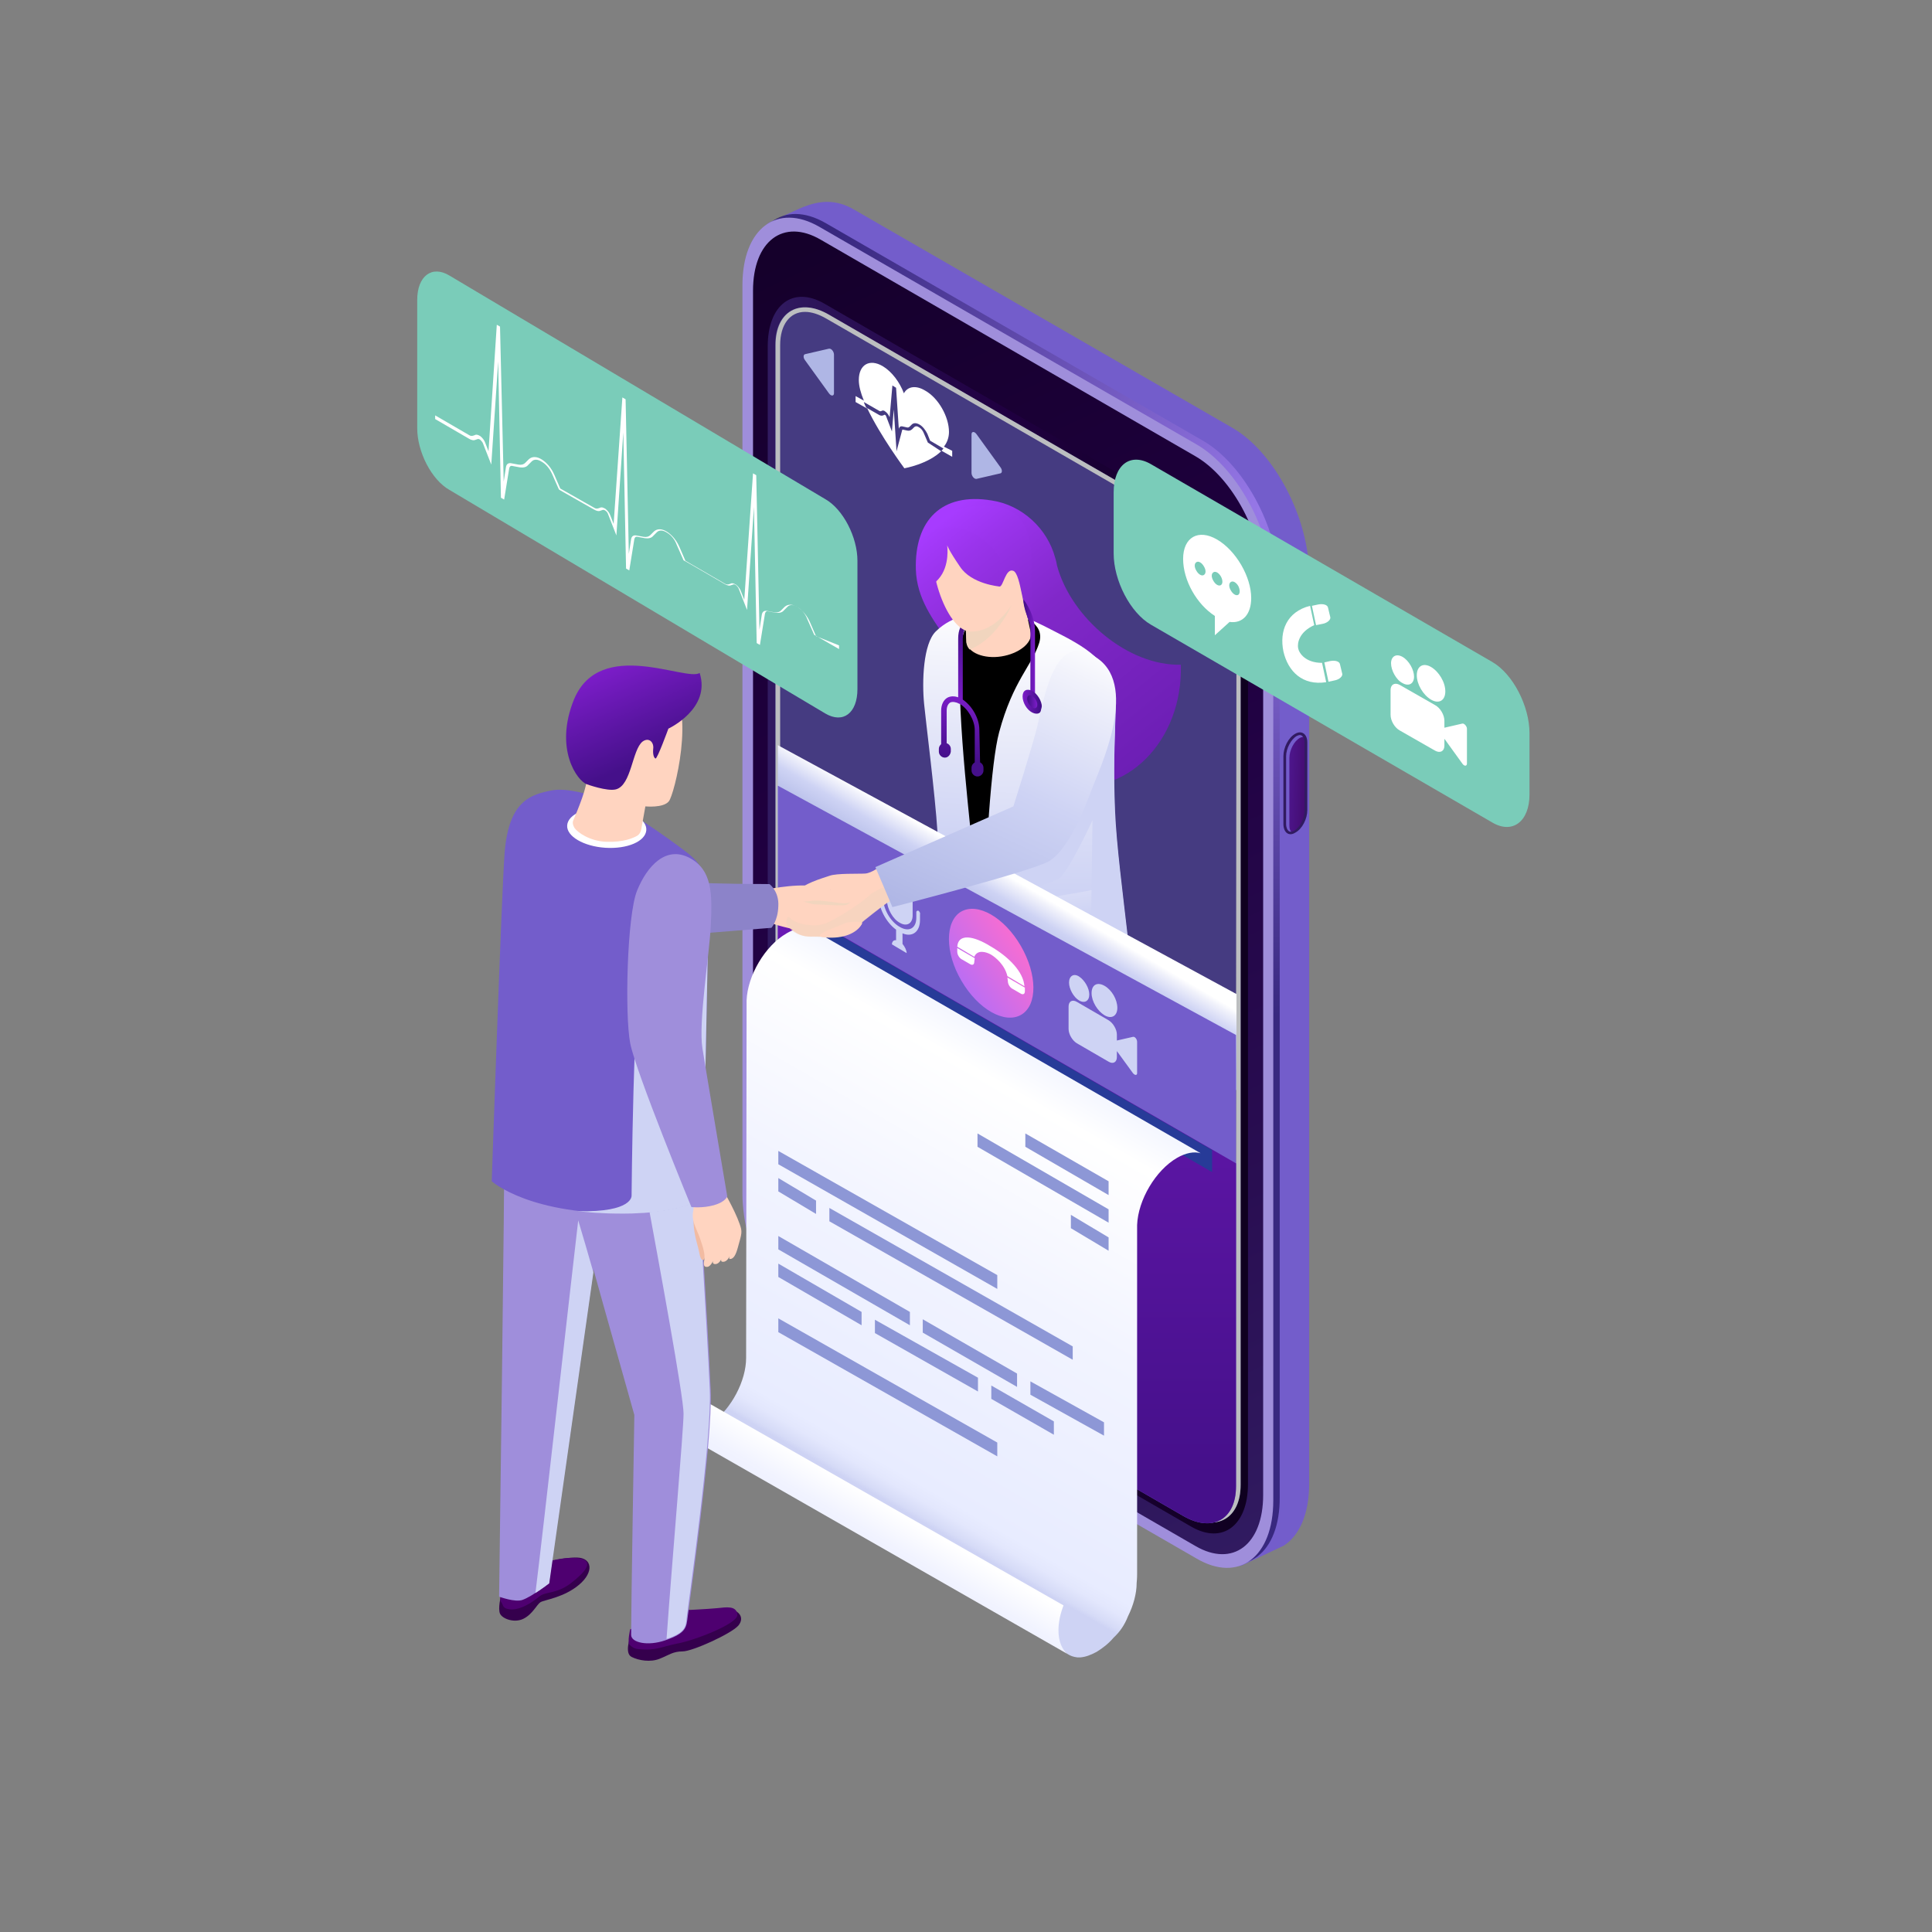 <?xml version="1.0" encoding="utf-8"?>
<!-- Generator: Adobe Illustrator 26.2.1, SVG Export Plug-In . SVG Version: 6.00 Build 0)  -->
<svg version="1.1" id="Layer_1" xmlns="http://www.w3.org/2000/svg" xmlns:xlink="http://www.w3.org/1999/xlink" x="0px" y="0px"
	 viewBox="0 0 420 420" style="enable-background:new 0 0 420 420;" xml:space="preserve">
<rect x="0" y="0" width="420" height="420" fill="#808080" stroke="none"/>
<style type="text/css">
	.st0{fill:#735DCB;}
	.st1{opacity:0.6;fill:url(#SVGID_1_);enable-background:new    ;}
	.st2{fill:#9F8EDB;}
	.st3{fill:url(#SVGID_00000009588557115477580760000005693346778896824206_);}
	.st4{fill:url(#SVGID_00000056418960191532344720000004013871555164747174_);}
	.st5{fill:#453B81;}
	.st6{fill:url(#SVGID_00000039849140260011293670000010562047898163309462_);}
	.st7{fill:url(#SVGID_00000107552295020109139010000010010564454448702625_);}
	.st8{fill:#BCBEC0;}
	.st9{fill:#2B003D;}
	.st10{fill:#4E0070;}
	.st11{fill:url(#SVGID_00000023267774891485117530000009274755719837984697_);}
	.st12{opacity:0.2;}
	.st13{fill:#AFB6E5;fill-opacity:0;}
	.st14{opacity:5.000000e-02;fill:#ABB2E2;enable-background:new    ;}
	.st15{opacity:0.1;fill:#A7ADDF;enable-background:new    ;}
	.st16{opacity:0.14;fill:#A3A9DC;enable-background:new    ;}
	.st17{opacity:0.19;fill:#9FA4D8;enable-background:new    ;}
	.st18{opacity:0.24;fill:#9BA0D5;enable-background:new    ;}
	.st19{opacity:0.29;fill:#979BD2;enable-background:new    ;}
	.st20{opacity:0.33;fill:#9397CF;enable-background:new    ;}
	.st21{opacity:0.38;fill:#8F92CC;enable-background:new    ;}
	.st22{opacity:0.43;fill:#8B8EC9;enable-background:new    ;}
	.st23{opacity:0.48;fill:#8789C6;enable-background:new    ;}
	.st24{opacity:0.52;fill:#8385C2;enable-background:new    ;}
	.st25{opacity:0.57;fill:#7F80BF;enable-background:new    ;}
	.st26{opacity:0.62;fill:#7B7CBC;enable-background:new    ;}
	.st27{opacity:0.67;fill:#7777B9;enable-background:new    ;}
	.st28{opacity:0.71;fill:#7373B6;enable-background:new    ;}
	.st29{opacity:0.76;fill:#6F6EB3;enable-background:new    ;}
	.st30{opacity:0.81;fill:#6B6AB0;enable-background:new    ;}
	.st31{opacity:0.86;fill:#6765AC;enable-background:new    ;}
	.st32{opacity:0.9;fill:#6361A9;enable-background:new    ;}
	.st33{opacity:0.95;fill:#5F5CA6;enable-background:new    ;}
	.st34{fill:#5B58A3;}
	.st35{fill:#FFD4C0;}
	.st36{fill:url(#SVGID_00000180352177877379142830000012148270136583460484_);}
	.st37{fill:#CED3F4;}
	.st38{fill:url(#SVGID_00000152252467054496657000000017237803194059307158_);}
	.st39{fill:url(#SVGID_00000004531936541852529840000005116328880229563318_);}
	.st40{fill:url(#SVGID_00000148639621509858050570000003554048564570083252_);}
	.st41{fill:url(#SVGID_00000170273941769726822850000008114489957727999894_);}
	.st42{fill:url(#SVGID_00000021801733854951907090000014965206277590057907_);}
	.st43{fill:#F1D5BE;}
	.st44{fill:url(#SVGID_00000083809446055368323450000001000340315850921609_);}
	.st45{fill:url(#SVGID_00000054986871136375282870000011983881430775992735_);}
	.st46{fill:url(#SVGID_00000067945084408298013970000003347022619343750295_);}
	.st47{fill:url(#SVGID_00000020370704378226652160000013369992997921042842_);}
	.st48{fill:url(#SVGID_00000057116782909430238470000004423779284274678920_);}
	.st49{fill:url(#SVGID_00000117640576634563720030000003651651727730212737_);}
	.st50{fill:url(#SVGID_00000070092678122015377330000009647096039553183365_);}
	.st51{fill:url(#SVGID_00000064312130616753055460000017232791657043651470_);}
	.st52{fill:url(#SVGID_00000054980786967384680950000011572046070996684733_);}
	.st53{fill:url(#SVGID_00000067958771538541296990000008402569877767053238_);}
	.st54{fill:#FFFFFF;}
	.st55{fill:url(#SVGID_00000056402725906988814320000000999075347858533511_);}
	.st56{fill:#273B98;}
	.st57{fill:url(#SVGID_00000157987032574928034950000008466027413574372798_);}
	.st58{fill:url(#SVGID_00000039098405041750146810000001925316076951253434_);}
	.st59{opacity:0.5;fill:#F1D5BE;enable-background:new    ;}
	.st60{fill:#8C83C9;}
	.st61{fill:#35004D;}
	.st62{fill:url(#SVGID_00000165223744499915299010000009056853580914493360_);}
	.st63{fill:#F2BBA2;}
	.st64{fill:#8D97D6;}
	.st65{fill:url(#SVGID_00000031193580706014230990000004550921705548155535_);}
	.st66{fill:#7ACCB9;}
	.st67{fill:#AFB6E5;}
</style>
<g>
	<g id="a">
		<g>
			<g>
				<g>
					<path class="st0" d="M267.9,335.1l-82-47.3c-9.2-5.3-16.7-19.7-16.7-32V58.3c0-6.3-5.1-7.7-2-9.9c0.1-0.1,7.3-3.4,7.4-3.4
						c3.4-1.3,7-1.9,11.3,0.7l82,47.3c9.2,5.3,16.7,19.7,16.7,32v197.6c0,6.5-2.1,11.2-5.5,13.4c-0.2,0.1-8.9,4.2-9.1,4.3
						C267.1,341.2,271.9,337.5,267.9,335.1L267.9,335.1z"/>
					
						<radialGradient id="SVGID_1_" cx="274.91" cy="311.64" r="110.57" gradientTransform="matrix(1 0 0 -1 0 422)" gradientUnits="userSpaceOnUse">
						<stop  offset="0" style="stop-color:#AF8AFC"/>
						<stop  offset="1" style="stop-color:#10054D"/>
					</radialGradient>
					<path class="st1" d="M261.5,338.1l-82-47.3c-9.2-5.3-16.7-19.7-16.7-32V61.2c0-12.3,7.5-18,16.7-12.7l82,47.3
						c9.2,5.3,16.7,19.7,16.7,32v197.6C278.3,337.7,270.8,343.4,261.5,338.1z"/>
					<path class="st2" d="M260.1,338.8l-82-47.3c-9.2-5.3-16.7-19.7-16.7-32V62c0-12.3,7.5-18,16.7-12.7l82,47.3
						c9.2,5.3,16.7,19.7,16.7,32v197.6C276.8,338.5,269.3,344.2,260.1,338.8L260.1,338.8z"/>
					
						<linearGradient id="SVGID_00000128477318665574997320000001484727817071871163_" gradientUnits="userSpaceOnUse" x1="284.659" y1="89.434" x2="128.199" y2="420.014" gradientTransform="matrix(1 0 0 -1 0 422)">
						<stop  offset="0" style="stop-color:#311B61"/>
						<stop  offset="0.2" style="stop-color:#290E52"/>
						<stop  offset="0.49" style="stop-color:#200041"/>
						<stop  offset="1" style="stop-color:#0F001F"/>
					</linearGradient>
					<path style="fill:url(#SVGID_00000128477318665574997320000001484727817071871163_);" d="M163.7,261V63.2
						c0-10.8,6.6-15.8,14.7-11.1l81.5,47.1c8.1,4.7,14.7,17.2,14.7,28V325c0,10.8-6.6,15.8-14.7,11.1L178.3,289
						C170.2,284.3,163.7,271.8,163.7,261L163.7,261z"/>
					
						<linearGradient id="SVGID_00000115505528319761898780000013591227942223329920_" gradientUnits="userSpaceOnUse" x1="166.92" y1="223.06" x2="271.28" y2="223.06" gradientTransform="matrix(1 0 0 -1 0 422)">
						<stop  offset="0" style="stop-color:#311B61"/>
						<stop  offset="0.2" style="stop-color:#290E52"/>
						<stop  offset="0.49" style="stop-color:#200041"/>
						<stop  offset="1" style="stop-color:#0F001F"/>
					</linearGradient>
					<path style="fill:url(#SVGID_00000115505528319761898780000013591227942223329920_);" d="M166.9,262.3v-187
						c0-9.1,5.5-13.2,12.3-9.3l79.8,46.1c6.8,3.9,12.3,14.4,12.3,23.5v187c0,9-5.5,13.2-12.3,9.3l-79.8-46.1
						C172.4,281.9,166.9,271.4,166.9,262.3z"/>
					<path class="st5" d="M180.1,68.4c-6.4-3.7-11.6-0.7-11.6,6.6v189.4c0,7.3,5.2,16.3,11.6,20l78,45c6.4,3.7,11.6,0.7,11.6-6.6
						V133.4c0-7.3-5.2-16.3-11.6-20L180.1,68.4L180.1,68.4z"/>
					
						<linearGradient id="SVGID_00000097459888059976549330000011607900820633936265_" gradientUnits="userSpaceOnUse" x1="-1849.068" y1="-7452.436" x2="-1830.379" y2="-7452.436" gradientTransform="matrix(-0.501 1.446 0.862 -0.503 5767.215 -865.923)">
						<stop  offset="0" style="stop-color:#311B61"/>
						<stop  offset="0.2" style="stop-color:#290E52"/>
						<stop  offset="0.49" style="stop-color:#200041"/>
						<stop  offset="1" style="stop-color:#0F001F"/>
					</linearGradient>
					<path style="fill:url(#SVGID_00000097459888059976549330000011607900820633936265_);" d="M279,179.1v-14.7
						c0-1.9,1.1-4.1,2.6-4.9l0,0c1.4-0.8,2.6,0.1,2.6,1.9v14.7c0,1.9-1.1,4.1-2.6,4.9l0,0C280.2,181.9,279,181,279,179.1z"/>
					
						<linearGradient id="SVGID_00000101816304229063388900000017650296668349254287_" gradientUnits="userSpaceOnUse" x1="286.39" y1="251.496" x2="273.52" y2="252.056" gradientTransform="matrix(1 0 0 -1 0 422)">
						<stop  offset="0" style="stop-color:#3D065F"/>
						<stop  offset="1" style="stop-color:#5F27BD"/>
					</linearGradient>
					<path style="fill:url(#SVGID_00000101816304229063388900000017650296668349254287_);" d="M280.6,180.8c-0.7,0-1-0.9-1-1.7
						v-14.7c0-1.7,1-3.7,2.3-4.4c0.3-0.1,0.5-0.2,0.7-0.2c0.7,0,1,0.9,1,1.7v14.7c0,1.7-1,3.7-2.3,4.4
						C281,180.8,280.8,180.8,280.6,180.8z"/>
					<path class="st0" d="M280.3,179.5v-14.7c0-1.7,1-3.7,2.3-4.4c0.2-0.1,0.5-0.2,0.7-0.2c-0.2-0.2-0.4-0.4-0.7-0.4
						c-0.2,0-0.5,0.1-0.7,0.2c-1.2,0.7-2.3,2.7-2.3,4.4v14.7c0,0.8,0.3,1.7,1,1.7c0,0,0.1,0,0.1,0
						C280.4,180.5,280.3,180,280.3,179.5L280.3,179.5z"/>
					<path class="st8" d="M258.1,113.4l-77.9-45c-6.4-3.7-11.6-0.7-11.6,6.6v189.4c0,7.3,5.2,16.3,11.6,20l77.9,45
						c6.4,3.7,11.6,0.7,11.6-6.6V133.4C269.7,126.1,264.5,117.1,258.1,113.4z M268.6,322.8c0,2.3-0.5,4.1-1.5,5.4
						c-0.9,1.2-2.2,1.8-3.8,1.8l0,0c-1.4,0-3-0.5-4.7-1.5l-77.9-45c-6.1-3.5-11.1-12.1-11.1-19.1V75c0-4.4,2.1-7.2,5.4-7.2
						c1.4,0,3,0.5,4.7,1.5l78,45c6.1,3.5,11.1,12.1,11.1,19.1L268.6,322.8L268.6,322.8z"/>
				</g>
			</g>
			<g>
				<g>
					<path class="st9" d="M238.9,301.6l0.7,3.9c0,1.1-0.4,2.1-1.1,2.9l-1,1c0,0-2.2,3.3-6.4,6.1c-3.7,2.4-8.1,1.8-9.2,0.9
						c-1.1-0.9-1.1-1.7,1.6-5.3s6.6-8.9,6.6-8.9L238.9,301.6L238.9,301.6z"/>
					<path class="st10" d="M239.3,305.2c0,0-3.9,3.6-5.3,5.8c-2.1,3.2-7.5,5.7-11.1,4.5s1.2-4.9,2.2-6.6c1-1.6,2-2.8,4.4-5.9
						c2.4-3.1,9.3-0.1,9.3-0.1L239.3,305.2L239.3,305.2z"/>
					
						<linearGradient id="SVGID_00000181790301625289588510000014231648757854798725_" gradientUnits="userSpaceOnUse" x1="-4596.395" y1="251.564" x2="-4643.395" y2="309.304" gradientTransform="matrix(1 0 0 -1 4847.19 422)">
						<stop  offset="0" style="stop-color:#6A1DB2"/>
						<stop  offset="0.6" style="stop-color:#8128C9"/>
						<stop  offset="0.87" style="stop-color:#9A34EC"/>
						<stop  offset="0.99" style="stop-color:#A73BFF"/>
					</linearGradient>
					<path style="fill:url(#SVGID_00000181790301625289588510000014231648757854798725_);" d="M229.8,123c-0.1-0.5-0.2-1.1-0.4-1.7
						c-1.7-6.4-7.2-11.5-13.8-12.5c-10.9-1.8-16.8,4.3-16.5,15c0.2,6.3,3.7,11,7.4,16.1c5.2,7.1,7.6,12.1,9,18.1
						c1.7,7.4,7.4,10.9,14.8,12.5c14.6,3.3,26.9-9.6,26.4-26C245.3,144.8,232.9,134.4,229.8,123L229.8,123z"/>
					<g class="st12">
						<path class="st13" d="M234.8,321.3c3.3,0,6.3-0.7,8.7-2.1l3-2.8c3.2-1.8,5-4.7,5-8c0-3.5-2.2-6.8-6-9l-41-27.7
							c-3-1.7-6.8-2.7-10.6-2.7c-3.3,0-6.3,0.7-8.7,2.1l-12.3,5.5c-3.2,1.8-5,4.7-5,8c0,3.5,2.2,6.8,6,9l50.2,25.1
							C227.2,320.3,231,321.3,234.8,321.3z"/>
						<path class="st14" d="M174.5,277.5c-3.1,1.8-4.8,4.6-4.8,7.7c0,3.4,2.1,6.6,5.8,8.7l45,22.5c0,0,3.7,1.9,3.8,1.9
							c2.9,1.7,6.6,2.6,10.3,2.6c1.5,0,2.9-0.2,4.2-0.5c1.5-0.3,3-0.9,4.2-1.6l3-2.7c3.1-1.8,4.8-4.6,4.8-7.7c0-3.4-2.1-6.6-5.8-8.7
							l-39.9-26.8c-2.9-1.7-6.6-2.6-10.2-2.6c-3.2,0-6.1,0.7-8.4,2c0,0-2.7,1.2-2.7,1.2L174.5,277.5L174.5,277.5z"/>
						<path class="st15" d="M176.1,278.4c-3,1.7-4.6,4.4-4.6,7.4c0,3.3,2.1,6.3,5.6,8.4l43.6,21.8c0,0,3.6,1.8,3.6,1.8
							c2.8,1.6,6.4,2.5,10,2.5c1.4,0,2.8-0.2,4.1-0.5c1.5-0.3,2.9-0.9,4.1-1.6l2.9-2.6c3-1.7,4.6-4.4,4.6-7.4c0-3.3-2.1-6.3-5.6-8.4
							l-38.7-25.9c-2.8-1.6-6.3-2.5-9.9-2.5c-3.1,0-5.9,0.7-8.1,1.9c0,0-2.6,1.1-2.6,1.2L176.1,278.4L176.1,278.4z"/>
						<path class="st16" d="M177.6,279.4c-2.9,1.6-4.5,4.2-4.5,7.1c0,3.1,2,6.1,5.4,8l42.1,21.1c0.1,0,3.4,1.7,3.5,1.7
							c2.8,1.5,6.2,2.4,9.6,2.3c1.4,0,2.7-0.2,3.9-0.5c1.4-0.3,2.9-0.9,4-1.5l2.8-2.5c2.9-1.6,4.5-4.2,4.5-7.1c0-3.1-2-6.1-5.4-8
							l-37.5-25c-2.7-1.6-6.1-2.4-9.5-2.4c-3,0-5.7,0.6-7.9,1.8c0,0-2.5,1.1-2.5,1.1L177.6,279.4L177.6,279.4z"/>
						<path class="st17" d="M179.2,280.4c-2.7,1.6-4.3,4.1-4.3,6.8c0,3,1.9,5.8,5.2,7.7l40.7,20.4c0.1,0,3.3,1.6,3.4,1.7
							c2.7,1.5,6,2.3,9.3,2.2c1.3,0,2.6-0.2,3.8-0.5c1.3-0.3,2.8-0.9,3.8-1.5l2.7-2.4c2.7-1.6,4.3-4.1,4.3-6.8c0-3-1.9-5.8-5.2-7.7
							l-36.4-24.1c-2.6-1.5-5.9-2.3-9.2-2.4c-2.9,0-5.5,0.6-7.6,1.8c-0.1,0-2.4,1.1-2.4,1.1L179.2,280.4L179.2,280.4z"/>
						<path class="st18" d="M180.7,281.3c-2.6,1.5-4.1,3.9-4.1,6.5c0,2.9,1.8,5.6,5,7.4l39.3,19.7c0.1,0.1,3.2,1.6,3.3,1.6
							c2.6,1.4,5.8,2.2,9,2.1c1.3,0,2.5-0.2,3.6-0.5c1.2-0.3,2.7-0.9,3.7-1.5l2.6-2.3c2.6-1.5,4.1-3.9,4.1-6.5c0-2.9-1.8-5.6-5-7.4
							l-35.2-23.2c-2.5-1.5-5.6-2.3-8.8-2.3c-2.8,0-5.3,0.6-7.3,1.7c-0.1,0-2.3,1-2.3,1L180.7,281.3L180.7,281.3z"/>
						<path class="st19" d="M182.3,282.3c-2.5,1.5-3.9,3.7-3.9,6.2c0,2.7,1.8,5.3,4.8,7.1l37.9,19c0.1,0.1,3,1.5,3.2,1.5
							c2.5,1.4,5.6,2,8.7,2c1.2,0,2.4-0.2,3.5-0.5s2.6-0.9,3.6-1.4l2.5-2.2c2.5-1.5,3.9-3.7,3.9-6.2c0-2.7-1.8-5.3-4.8-7.1l-34-22.2
							c-2.4-1.4-5.4-2.2-8.5-2.2c-2.6,0-5.1,0.5-7,1.6c-0.1,0-2.2,1-2.2,1L182.3,282.3L182.3,282.3z"/>
						<path class="st20" d="M183.8,283.2c-2.4,1.4-3.8,3.5-3.7,5.9c0,2.6,1.7,5,4.6,6.7l36.4,18.3c0.1,0.1,2.9,1.4,3.1,1.5
							c2.4,1.3,5.4,2,8.4,1.9c1.2,0,2.3-0.2,3.4-0.5s2.6-0.9,3.4-1.4l2.4-2.1c2.4-1.4,3.8-3.5,3.7-5.9c0-2.6-1.7-5-4.6-6.7
							l-32.9-21.3c-2.3-1.3-5.2-2.1-8.1-2.1c-2.5,0-4.9,0.5-6.7,1.5c-0.1,0-2.1,0.9-2.2,1L183.8,283.2L183.8,283.2z"/>
						<path class="st21" d="M185.4,284.2c-2.3,1.3-3.6,3.4-3.6,5.6c0,2.5,1.6,4.8,4.4,6.4l35,17.6c0.2,0.1,2.8,1.4,2.9,1.4
							c2.4,1.2,5.2,1.8,8.1,1.7c1.1,0,2.2-0.2,3.2-0.5s2.5-0.9,3.3-1.3l2.4-2c2.3-1.3,3.6-3.4,3.6-5.6c0-2.5-1.6-4.8-4.4-6.4
							l-31.7-20.4c-2.2-1.3-5-2-7.8-2c-2.4,0-4.7,0.5-6.4,1.4c-0.1,0-2,0.9-2.1,0.9L185.4,284.2L185.4,284.2z"/>
						<path class="st22" d="M186.9,285.2c-2.2,1.3-3.4,3.2-3.4,5.4c0,2.3,1.5,4.5,4.2,6.1l33.6,16.9c0.2,0.1,2.6,1.3,2.8,1.4
							c2.3,1.2,5,1.7,7.7,1.6c1.1,0,2.1-0.2,3.1-0.5c0.9-0.2,2.4-0.9,3.2-1.3l2.3-1.9c2.2-1.3,3.4-3.2,3.4-5.4
							c0-2.3-1.5-4.5-4.2-6.1l-30.5-19.5c-2.1-1.2-4.8-1.9-7.4-1.9c-2.3,0-4.4,0.4-6.2,1.3c-0.1,0-1.9,0.8-2,0.9L186.9,285.2
							L186.9,285.2z"/>
						<path class="st23" d="M188.5,286.1c-2.1,1.2-3.2,3-3.2,5.1c0,2.2,1.4,4.3,3.9,5.7l32.2,16.2c0.2,0.1,2.5,1.2,2.7,1.3
							c2.2,1.1,4.8,1.6,7.4,1.5c1.1,0,2-0.2,3-0.5c0.8-0.2,2.4-0.9,3-1.3l2.2-1.8c2.1-1.2,3.2-3,3.2-5.1c0-2.2-1.4-4.3-3.9-5.7
							L209.6,283c-2-1.2-4.5-1.8-7.1-1.9c-2.2,0-4.2,0.4-5.9,1.2c-0.1,0-1.8,0.8-1.9,0.8L188.5,286.1L188.5,286.1z"/>
						<path class="st24" d="M190,287.1c-2,1.1-3,2.9-3,4.8c0,2.1,1.4,4,3.7,5.4l30.8,15.5c0.2,0.1,2.3,1.2,2.6,1.2
							c2.1,1,4.6,1.5,7.1,1.4c1-0.1,1.9-0.3,2.8-0.5c0.8-0.2,2.3-0.9,2.9-1.2l2.1-1.7c2-1.1,3-2.9,3-4.8c0-2.1-1.4-4-3.7-5.4
							l-28.2-17.7c-1.9-1.1-4.3-1.7-6.7-1.8c-2.1,0-4,0.4-5.6,1.1c-0.2,0-1.6,0.7-1.8,0.8L190,287.1L190,287.1z"/>
						<path class="st25" d="M191.6,288.1c-1.9,1.1-2.9,2.7-2.8,4.5c0,1.9,1.3,3.8,3.5,5.1l29.4,14.8c0.2,0.1,2.2,1.1,2.5,1.2
							c2,1,4.4,1.4,6.8,1.3c1-0.1,1.9-0.3,2.7-0.5c0.7-0.2,2.2-0.9,2.8-1.2l2-1.6c1.9-1.1,2.9-2.7,2.8-4.5c0-1.9-1.3-3.8-3.5-5.1
							l-27.1-16.8c-1.8-1-4.1-1.6-6.4-1.7c-2,0-3.8,0.3-5.3,1.1c-0.2,0.1-1.6,0.7-1.7,0.8L191.6,288.1z"/>
						<path class="st26" d="M193.1,289c-1.7,1-2.7,2.5-2.6,4.2c0,1.8,1.2,3.5,3.3,4.7l27.9,14.1c0.3,0.2,2.1,1,2.4,1.1
							c1.9,0.9,4.3,1.3,6.5,1.1c0.9-0.1,1.8-0.3,2.6-0.5c0.6-0.2,2.1-0.9,2.6-1.1l1.9-1.5c1.7-1,2.7-2.5,2.6-4.2
							c0-1.8-1.2-3.5-3.3-4.7l-25.9-15.9c-1.7-1-3.9-1.6-6-1.6c-1.9,0-3.6,0.3-5,1c-0.2,0.1-1.4,0.6-1.6,0.7L193.1,289z"/>
						<path class="st27" d="M194.7,290c-1.6,0.9-2.5,2.4-2.4,3.9c0.1,1.7,1.2,3.3,3.1,4.4l26.5,13.4c0.3,0.2,1.9,1,2.3,1
							c1.9,0.8,4.1,1.2,6.2,1c0.9-0.1,1.7-0.3,2.4-0.5c0.5-0.1,2.1-0.9,2.5-1.1l1.9-1.4c1.6-0.9,2.5-2.4,2.4-3.9
							c-0.1-1.7-1.2-3.3-3.1-4.4l-24.7-14.9c-1.6-0.9-3.6-1.5-5.7-1.5c-1.8,0-3.4,0.2-4.8,0.9c-0.2,0.1-1.3,0.6-1.5,0.7L194.7,290
							L194.7,290z"/>
						<path class="st28" d="M196.3,291c-1.5,0.9-2.3,2.2-2.3,3.6c0.1,1.5,1.1,3,2.9,4.1l25.1,12.7c0.3,0.2,1.8,0.9,2.1,1
							c1.8,0.8,3.9,1.1,5.8,0.9c0.8-0.1,1.6-0.3,2.3-0.5c0.4-0.1,2-0.9,2.3-1.1l1.8-1.3c1.5-0.9,2.3-2.2,2.3-3.6
							c-0.1-1.5-1.1-3-2.9-4.1l-23.6-14c-1.5-0.9-3.4-1.4-5.3-1.4c-1.6,0-3.2,0.2-4.5,0.8c-0.2,0.1-1.2,0.5-1.4,0.6L196.3,291
							L196.3,291z"/>
						<path class="st29" d="M197.8,291.9c-1.4,0.8-2.1,2-2.1,3.3c0.1,1.4,1,2.8,2.7,3.7l23.7,12c0.3,0.2,1.6,0.8,2,0.9
							c1.7,0.7,3.7,1,5.5,0.8c0.8-0.1,1.5-0.3,2.1-0.5c0.4-0.1,1.9-0.9,2.2-1l1.7-1.2c1.4-0.8,2.1-2,2.1-3.3c-0.1-1.4-1-2.8-2.7-3.7
							l-22.4-13.1c-1.4-0.8-3.2-1.3-5-1.4c-1.5-0.1-3,0.2-4.2,0.7c-0.2,0.1-1.1,0.5-1.3,0.6L197.8,291.9L197.8,291.9z"/>
						<path class="st30" d="M199.4,292.9c-1.3,0.8-2,1.9-1.9,3c0.1,1.3,0.9,2.5,2.5,3.4l22.3,11.3c0.4,0.2,1.5,0.7,1.9,0.9
							c1.6,0.6,3.5,0.9,5.2,0.7c0.7-0.1,1.4-0.3,2-0.5c0.3-0.1,1.8-0.9,2.1-1l1.6-1.1c1.3-0.8,2-1.9,1.9-3c-0.1-1.3-0.9-2.5-2.5-3.4
							l-21.2-12.2c-1.3-0.8-3-1.2-4.6-1.3c-1.4-0.1-2.8,0.1-3.9,0.6c-0.2,0.1-1,0.4-1.2,0.5L199.4,292.9L199.4,292.9z"/>
						<path class="st31" d="M200.9,293.9c-1.2,0.7-1.8,1.7-1.7,2.8c0.1,1.1,0.9,2.2,2.3,3.1l20.9,10.6c0.4,0.2,1.4,0.7,1.8,0.8
							c1.5,0.6,3.3,0.8,4.9,0.6c0.7-0.1,1.3-0.3,1.9-0.5c0.2-0.1,1.8-0.9,1.9-1l1.5-1c1.2-0.7,1.8-1.7,1.7-2.8
							c-0.1-1.1-0.9-2.2-2.3-3.1l-20.1-11.3c-1.2-0.7-2.8-1.1-4.3-1.2c-1.3-0.1-2.6,0.1-3.6,0.5c-0.3,0.1-0.9,0.4-1.1,0.5
							L200.9,293.9L200.9,293.9z"/>
						<path class="st32" d="M202.5,294.8c-1.1,0.6-1.6,1.5-1.5,2.5c0.1,1,0.8,2,2.1,2.8l19.4,9.9c0.4,0.2,1.2,0.6,1.7,0.7
							c1.4,0.5,3.1,0.7,4.6,0.4c0.6-0.1,1.2-0.3,1.7-0.5c0.1,0,1.7-0.9,1.8-0.9l1.4-0.9c1.1-0.6,1.6-1.5,1.5-2.5
							c-0.1-1-0.8-2-2.1-2.8l-18.9-10.4c-1.1-0.6-2.5-1-3.9-1.1c-1.2-0.1-2.4,0.1-3.3,0.5c-0.3,0.1-0.8,0.3-1.1,0.5L202.5,294.8
							L202.5,294.8z"/>
						<path class="st33" d="M204,295.8c-1,0.6-1.4,1.3-1.4,2.2c0.1,0.9,0.7,1.7,1.9,2.4l18,9.2c0.4,0.2,1.1,0.5,1.6,0.7
							c1.4,0.5,2.9,0.6,4.2,0.3c0.6-0.1,1.1-0.4,1.6-0.5c0.1,0,1.6-0.8,1.7-0.9l1.4-0.8c1-0.6,1.4-1.3,1.4-2.2
							c-0.1-0.9-0.7-1.7-1.9-2.4l-17.8-9.5c-1-0.6-2.3-0.9-3.6-1c-1.1-0.1-2.1,0-3.1,0.4c-0.3,0.1-0.7,0.3-1,0.4L204,295.8
							L204,295.8z"/>
						<path class="st34" d="M229.5,309.5l2.8-1.5c1.8-1,1.5-2.8-0.5-4l-16.6-8.5c-2-1.2-5.1-1.3-6.9-0.3l-2.8,1.5
							c-1.8,1-1.5,2.8,0.5,4l16.6,8.5C224.7,310.4,227.8,310.5,229.5,309.5z"/>
					</g>
					<path class="st9" d="M219.4,289.6l1.4,5.3c0.2,1.4-0.5,2.8-1.7,3.5c-0.6,0.3-1.2,0.6-1.7,0.7c-1.2,0.4-9.1,5.3-12.4,6
						c-3.6,0.7-6.1-0.4-6.1-1.5s0.9-2.7,4.1-4.8c3.2-2.1,7.1-6.6,7.1-6.6L219.4,289.6L219.4,289.6z"/>
					<path class="st10" d="M220.6,295.4c-0.5,0.6-5,1.4-7.4,3.2c-2.5,2-6.7,4.9-9.5,5.3c-2.6,0.4-4.5-0.8-4.3-1.8
						c0.4-1.4,2.7-2.9,4.7-4.5c2.7-2.2,5.7-4.9,5.7-4.9l10.3-0.8L220.6,295.4L220.6,295.4z"/>
					<path class="st35" d="M226.9,311.3c4.1,0.8,11.7-5.6,12.1-8.2c0.3-2.6-0.7-12.3-0.7-12.3l-8.9,1c0,0,2.3,8.2-0.6,12.4
						C227.3,306.4,223.5,310.6,226.9,311.3L226.9,311.3z"/>
					<path class="st35" d="M204,299.7c3.4,1,10-4.2,12.8-5.4c2.8-1.1,3.3-1.8,2.9-3.8c-0.5-2.4-1.1-10.2-1.1-10.2l-8.9,0.8
						c0,0,0.8,9.7-0.8,12.4S201.3,298.9,204,299.7L204,299.7z"/>
					<path class="st35" d="M200.8,199.8c-1.9,0.8-2.4,1.6-3,2.8s-1.5,2.5-1.5,2.5s1.2-0.1,2.5-0.4c1.4-0.3,5.5-2.2,5.5-2.2
						L200.8,199.8L200.8,199.8z"/>
					<path d="M219.6,133.8c4.2,0.9,9.4,0.2,5.6,11.3c-3.1,8.9-0.1,44.8-2.5,61.4c-0.6,4.1-10.2,5.3-10.2,5.3s-8.3-40.2-8.2-51.8
						s2.5-22.6,2.5-22.6L219.6,133.8L219.6,133.8z"/>
					
						<linearGradient id="SVGID_00000137847361076452266240000014505101298373930131_" gradientUnits="userSpaceOnUse" x1="7759.151" y1="230.19" x2="7761.041" y2="133.3" gradientTransform="matrix(-1 0 0 -1 7974.68 422)">
						<stop  offset="2.000000e-02" style="stop-color:#836DF3"/>
						<stop  offset="0.19" style="stop-color:#926DF3"/>
						<stop  offset="0.53" style="stop-color:#BA6DF3"/>
						<stop  offset="0.54" style="stop-color:#BB6DF3"/>
						<stop  offset="0.69" style="stop-color:#CA6DEA"/>
						<stop  offset="1" style="stop-color:#F26DD4"/>
						<stop  offset="1" style="stop-color:#F36DD4"/>
					</linearGradient>
					<path style="fill:url(#SVGID_00000137847361076452266240000014505101298373930131_);" d="M205,186.4c0,0-0.9,57.6-0.9,62.1
						c0,2.8,4.1,35.3,4.5,38.7c0.4,3.4,12,2.8,11.9-0.5c-0.1-2.5-1.1-34.1-1.1-34.1l6.6-46.6l-0.4-17.9L205,186.4L205,186.4z"/>
					<path class="st37" d="M217.9,204.2l-6.4,46.1l4.7,38.8c2.3-0.4,4.2-1.2,4.2-2.6c-0.1-2.5-1.1-34.1-1.1-34.1l6.6-46.6
						L217.9,204.2L217.9,204.2z"/>
					
						<linearGradient id="SVGID_00000018202961998717183990000008368315812028530845_" gradientUnits="userSpaceOnUse" x1="7744.08" y1="220.2" x2="7744.35" y2="126.28" gradientTransform="matrix(-1 0 0 -1 7974.68 422)">
						<stop  offset="2.000000e-02" style="stop-color:#836DF3"/>
						<stop  offset="0.19" style="stop-color:#926DF3"/>
						<stop  offset="0.53" style="stop-color:#BA6DF3"/>
						<stop  offset="0.54" style="stop-color:#BB6DF3"/>
						<stop  offset="0.69" style="stop-color:#CA6DEA"/>
						<stop  offset="1" style="stop-color:#F26DD4"/>
						<stop  offset="1" style="stop-color:#F36DD4"/>
					</linearGradient>
					<path style="fill:url(#SVGID_00000018202961998717183990000008368315812028530845_);" d="M217.9,200.3c0,0,9.9,94.3,10.6,97
						c0.6,2.2,10.9,2.2,11.1-1.6c0.1-2-0.8-20.3-0.1-38.4c0.7-19.9,2.9-39.8,3.2-42c1.1-10.1,0.2-16.5,0.2-16.5L217.9,200.3
						L217.9,200.3z"/>
					<path class="st37" d="M231.4,201.2l5.1,97.1c1.7-0.5,3.1-1.4,3.1-2.7c0.1-2-0.8-20.3-0.1-38.4c0.7-19.9,2.9-39.8,3.2-42
						c1-9.1,0.4-15.2,0.3-16.3L231.4,201.2L231.4,201.2z"/>
					
						<linearGradient id="SVGID_00000071561867934124249350000016793213359757323404_" gradientUnits="userSpaceOnUse" x1="4923.45" y1="192.08" x2="4915.14" y2="290.42" gradientTransform="matrix(-1 0 0 -1 5124.97 422)">
						<stop  offset="0" style="stop-color:#AFB6E5"/>
						<stop  offset="0.18" style="stop-color:#BBC2EB"/>
						<stop  offset="0.48" style="stop-color:#CED3F4"/>
						<stop  offset="0.87" style="stop-color:#F1F2FB"/>
						<stop  offset="1" style="stop-color:#FFFFFF"/>
					</linearGradient>
					<path style="fill:url(#SVGID_00000071561867934124249350000016793213359757323404_);" d="M212.3,133.4c0,0-5.1,0.1-8.9,3.9
						c-2.7,2.7-3,10.8-2.5,15.8c0.3,3.2,2.4,19.7,2.9,27.8c0.4,6.4-4.1,47.4-3.9,50.9c0.2,4.2,7.9,6,8.8,3.9
						c0.8-2.1,3.4-40,2.9-48.4c-0.3-5.8-3.6-30.5-2.9-45.1C208.9,135.6,212.3,133.4,212.3,133.4L212.3,133.4z"/>
					
						<linearGradient id="SVGID_00000011730634310474035330000004917768235094736769_" gradientUnits="userSpaceOnUse" x1="4894.68" y1="174.98" x2="4892.73" y2="285.36" gradientTransform="matrix(-1 0 0 -1 5124.97 422)">
						<stop  offset="0" style="stop-color:#AFB6E5"/>
						<stop  offset="0.18" style="stop-color:#BBC2EB"/>
						<stop  offset="0.48" style="stop-color:#CED3F4"/>
						<stop  offset="0.87" style="stop-color:#F1F2FB"/>
						<stop  offset="1" style="stop-color:#FFFFFF"/>
					</linearGradient>
					<path style="fill:url(#SVGID_00000011730634310474035330000004917768235094736769_);" d="M221.1,133.7c0,0,6.3,1.4,4.8,6.1
						c-1.5,4.8-5.7,8.2-8.7,19.4c-3.5,12.9-4.9,77.6-2.7,84.2c1.5,4.5,33.2,4.5,33.2-4.4c0-21.9-4.8-48.1-5.4-62.9
						c-0.6-17.3,1.1-23.9-0.5-28c-2.3-6.1-8.6-8.8-14.8-12C225.1,135.2,223.3,134.2,221.1,133.7L221.1,133.7z"/>
					
						<linearGradient id="SVGID_00000163792982162678885100000002637733664366353082_" gradientUnits="userSpaceOnUse" x1="212.107" y1="287.378" x2="206.617" y2="269.618" gradientTransform="matrix(1 0 0 -1 0 422)">
						<stop  offset="0.1" style="stop-color:#45108A"/>
						<stop  offset="1" style="stop-color:#7C1DC9"/>
					</linearGradient>
					<path style="fill:url(#SVGID_00000163792982162678885100000002637733664366353082_);" d="M210.6,135.7c0.1-0.1,0.2-0.1,0.3-0.1
						c-0.1-0.3-0.2-0.6-0.4-0.9l0,0c-0.1,0.1-0.3,0.1-0.4,0.2c-1.2,0.7-1.8,2.1-1.8,3.9v14.1h1v-14.1
						C209.4,137.2,209.8,136.2,210.6,135.7L210.6,135.7z"/>
					
						<linearGradient id="SVGID_00000053546243819011704620000013145501497332080540_" gradientUnits="userSpaceOnUse" x1="4886.958" y1="201.299" x2="4892.938" y2="246.599" gradientTransform="matrix(-1 0 0 -1 5124.97 422)">
						<stop  offset="0" style="stop-color:#AFB6E5"/>
						<stop  offset="0.18" style="stop-color:#BBC2EB"/>
						<stop  offset="0.48" style="stop-color:#CED3F4"/>
						<stop  offset="0.87" style="stop-color:#F1F2FB"/>
						<stop  offset="1" style="stop-color:#FFFFFF"/>
					</linearGradient>
					<path style="fill:url(#SVGID_00000053546243819011704620000013145501497332080540_);" d="M241.6,192.4c0,0-3.4,1-6.9,1.6
						s-7.7,1.3-7.7,1.3s-0.1,4.1,1.9,4.4s12.5-1.4,13.3-2.5C243,196.1,241.6,192.5,241.6,192.4L241.6,192.4z"/>
					<path class="st35" d="M209.4,125.6c-0.2-1.9,2.1-3.8,5.4-4.2s6,0.7,6.3,2.6l0,0c0,0,3,13.5,3,13.6c0.3,2.2-2.6,4.5-6.4,5.1
						s-7.3-0.8-7.6-3.1C210.1,139.5,209.4,125.6,209.4,125.6L209.4,125.6L209.4,125.6z"/>
					<path class="st43" d="M220.3,130.4c0.7-2.2,1-5.5,0.7-8.6c-1.2-1.1-3.4-1.6-5.9-1.3c-3.4,0.5-6,2.5-5.7,4.5l0,0
						c0,0,0.7,14.8,0.7,14.8c0.1,0.5,0.3,1,0.7,1.4C215.3,139.5,219.1,134.2,220.3,130.4L220.3,130.4z"/>
					<path class="st37" d="M241.9,148.2c-0.1-0.4-0.4-0.7-0.5-1.1l-2.4,0.2l-10.8,23.3l-14,9.3c-0.4,6-0.6,12.1-0.6,17.5l0,0
						c7.6-2.9,15.7-6,16.3-6.2c2.1-0.9,7.6-12.9,7.6-12.9l-1,68.4c5.8-0.7,11.3-4.2,11.3-7.6c0-21.9-4.8-48.1-5.4-62.9
						C241.7,158.9,243.4,152.3,241.9,148.2L241.9,148.2z"/>
					<path class="st35" d="M203.6,116.1c-2.9,5.3,1.9,21.1,7.4,21.2s9.6-5.7,11-10.2c1.4-4.5,1.4-13.8-3.4-16.1
						C213.8,108.8,206.5,110.7,203.6,116.1z"/>
					
						<linearGradient id="SVGID_00000109011392390915543530000018418696184235358850_" gradientUnits="userSpaceOnUse" x1="-4594.771" y1="251.947" x2="-4640.041" y2="311.467" gradientTransform="matrix(1 0 0 -1 4847.19 422)">
						<stop  offset="0" style="stop-color:#6A1DB2"/>
						<stop  offset="0.6" style="stop-color:#8128C9"/>
						<stop  offset="0.87" style="stop-color:#9A34EC"/>
						<stop  offset="0.99" style="stop-color:#A73BFF"/>
					</linearGradient>
					<path style="fill:url(#SVGID_00000109011392390915543530000018418696184235358850_);" d="M201.2,117.3
						c-1.1,3.9-0.2,1.2,5.8,0.8c2.2-0.1,3.3,5.4,4.7,5.1c2.3-0.5,4.5,1,5.1,3.3c0.1,0.6,0.3,1,0.5,1c0.8,0.1,1.3-4.1,3-3.4
						c1.7,0.7,2.1,9.6,3.6,10.7c1.4,1.1,0.3-5.4,0.3-9.6s1-14.5-8.4-15.2C206.4,109.3,202,114.1,201.2,117.3L201.2,117.3z"/>
					
						<linearGradient id="SVGID_00000107573650308287299030000009226971327473145768_" gradientUnits="userSpaceOnUse" x1="-4598.607" y1="249.934" x2="-4645.897" y2="307.364" gradientTransform="matrix(1 0 0 -1 4847.19 422)">
						<stop  offset="0" style="stop-color:#6A1DB2"/>
						<stop  offset="0.6" style="stop-color:#8128C9"/>
						<stop  offset="0.87" style="stop-color:#9A34EC"/>
						<stop  offset="0.99" style="stop-color:#A73BFF"/>
					</linearGradient>
					<path style="fill:url(#SVGID_00000107573650308287299030000009226971327473145768_);" d="M217.3,127.5c0,0-6.1-0.5-8.6-4.3
						c-2.6-3.8-2.8-4.7-2.8-4.7s0.7,4.5-1.9,7.4c-2.6,2.9-3.4,1-3.4,1s-2.6-11.5,4.9-12.2s11.9,6.6,11.9,6.6L217.3,127.5z"/>
					<g>
						
							<linearGradient id="SVGID_00000124871716135834610710000000876921847485520555_" gradientUnits="userSpaceOnUse" x1="208.225" y1="255.301" x2="210.135" y2="270.691" gradientTransform="matrix(1 0 0 -1 0 422)">
							<stop  offset="0.1" style="stop-color:#45108A"/>
							<stop  offset="1" style="stop-color:#7C1DC9"/>
						</linearGradient>
						<path style="fill:url(#SVGID_00000124871716135834610710000000876921847485520555_);" d="M213.1,167.5h-1.2v-8.8
							c0-2.1-1.5-4.7-3.3-5.7c-0.8-0.4-1.5-0.5-2-0.3c-0.5,0.3-0.8,0.9-0.8,1.8v8.8h-1.2v-8.8c0-1.3,0.5-2.3,1.3-2.8
							c0.9-0.5,2-0.4,3.1,0.2c2.2,1.3,3.9,4.2,3.9,6.7L213.1,167.5L213.1,167.5z"/>
						
							<linearGradient id="SVGID_00000091000335872544982300000017088185136302438821_" gradientUnits="userSpaceOnUse" x1="204.953" y1="255.71" x2="206.863" y2="271.09" gradientTransform="matrix(1 0 0 -1 0 422)">
							<stop  offset="0.1" style="stop-color:#45108A"/>
							<stop  offset="1" style="stop-color:#7C1DC9"/>
						</linearGradient>
						<path style="fill:url(#SVGID_00000091000335872544982300000017088185136302438821_);" d="M205.4,164.7c-0.7,0-1.3-0.6-1.3-1.3
							v-0.6c0-0.7,0.6-1.3,1.3-1.3s1.3,0.6,1.3,1.3v0.6C206.6,164.1,206.1,164.7,205.4,164.7z"/>
						
							<linearGradient id="SVGID_00000176749487660185354710000007780688235147095953_" gradientUnits="userSpaceOnUse" x1="212.541" y1="254.77" x2="214.451" y2="270.15" gradientTransform="matrix(1 0 0 -1 0 422)">
							<stop  offset="0.1" style="stop-color:#45108A"/>
							<stop  offset="1" style="stop-color:#7C1DC9"/>
						</linearGradient>
						<path style="fill:url(#SVGID_00000176749487660185354710000007780688235147095953_);" d="M212.5,168.8c-0.7,0-1.3-0.6-1.3-1.3
							v-0.6c0-0.7,0.6-1.3,1.3-1.3s1.3,0.6,1.3,1.3v0.6C213.8,168.2,213.2,168.8,212.5,168.8z"/>
					</g>
					
						<linearGradient id="SVGID_00000003811484530483209640000000131496173497806015_" gradientUnits="userSpaceOnUse" x1="222.482" y1="280.995" x2="225.01" y2="280.995" gradientTransform="matrix(1 0 0 -1 0 422)">
						<stop  offset="0.1" style="stop-color:#45108A"/>
						<stop  offset="1" style="stop-color:#7C1DC9"/>
					</linearGradient>
					<path style="fill:url(#SVGID_00000003811484530483209640000000131496173497806015_);" d="M222.9,132.8c0.6,1.9,1.1,2.8,1.1,4.3
						v13.3l1,1.1v-14.4c0-2.2-1-4.8-2.5-6.8C222.4,130.9,222.7,132.1,222.9,132.8L222.9,132.8z"/>
					
						<linearGradient id="SVGID_00000119825189573221548160000017582502284070360725_" gradientUnits="userSpaceOnUse" x1="-504.457" y1="-7560.497" x2="-499.717" y2="-7560.497" gradientTransform="matrix(-0.866 -0.5 0 1.155 -210.472 8631.62)">
						<stop  offset="0.1" style="stop-color:#45108A"/>
						<stop  offset="1" style="stop-color:#7C1DC9"/>
					</linearGradient>
					<path style="fill:url(#SVGID_00000119825189573221548160000017582502284070360725_);" d="M222.3,151.4c0-1.3,0.9-1.8,2.1-1.2
						c1.1,0.6,2.1,2.2,2.1,3.5s-0.9,1.8-2.1,1.2C223.2,154.3,222.3,152.7,222.3,151.4z"/>
					
						<linearGradient id="SVGID_00000004544347322140025780000011185408162863503516_" gradientUnits="userSpaceOnUse" x1="-9.004" y1="-747.698" x2="-6.413" y2="-747.698" gradientTransform="matrix(0.866 0.5 0 -1.155 231.032 -706.95)">
						<stop  offset="0.1" style="stop-color:#45108A"/>
						<stop  offset="1" style="stop-color:#7C1DC9"/>
					</linearGradient>
					<path style="fill:url(#SVGID_00000004544347322140025780000011185408162863503516_);" d="M225.5,153.2c0,0.7-0.5,1-1.1,0.6
						s-1.1-1.2-1.1-1.9s0.5-1,1.1-0.6S225.5,152.5,225.5,153.2z"/>
				</g>
				
					<linearGradient id="SVGID_00000127738113628573533110000001542259885335714946_" gradientUnits="userSpaceOnUse" x1="217.377" y1="219.832" x2="222.997" y2="229.362" gradientTransform="matrix(1 0 0 -1 0 422)">
					<stop  offset="0" style="stop-color:#AFB6E5"/>
					<stop  offset="0.21" style="stop-color:#BBC2EB"/>
					<stop  offset="0.57" style="stop-color:#CED3F4"/>
					<stop  offset="0.89" style="stop-color:#F1F2FB"/>
					<stop  offset="1" style="stop-color:#FFFFFF"/>
				</linearGradient>
				<polygon style="fill:url(#SVGID_00000127738113628573533110000001542259885335714946_);" points="169.1,162 169.1,179.4 
					268.8,237 268.8,216.1 				"/>
				<path class="st0" d="M169.1,170.8v94.7c0,7.2,5.1,16,11.4,19.7l76.8,44.4c6.3,3.6,11.4,0.7,11.4-6.5v-98.1L169.1,170.8
					L169.1,170.8z"/>
				
					<linearGradient id="SVGID_00000113333660990136052670000017458533390115410622_" gradientUnits="userSpaceOnUse" x1="-324.682" y1="-1798.107" x2="-314.702" y2="-1782.857" gradientTransform="matrix(0.866 0.5 0 -1.155 492.301 -1698.07)">
					<stop  offset="0" style="stop-color:#BB6DF3"/>
					<stop  offset="1" style="stop-color:#F36DD4"/>
				</linearGradient>
				<path style="fill:url(#SVGID_00000113333660990136052670000017458533390115410622_);" d="M208.9,198.2c3.6-2.1,9.4,1.2,13,7.4
					c3.6,6.2,3.7,12.9,0.1,15c-3.6,2.1-9.4-1.2-13-7.4C205.4,207.1,205.4,200.3,208.9,198.2z"/>
				<path class="st54" d="M208.1,205.8l3.7,2.2c0.7-1.7,2.7-1,3.6-0.5c1,0.6,3,2.2,3.6,4.7l3.7,2.2c-0.2-3.1-3.4-6.4-7.4-8.7
					C211.6,203.4,208.3,202.9,208.1,205.8L208.1,205.8z M219.1,213.3c0,0.6,0.4,1.3,0.9,1.6l1.9,1.1c0.5,0.3,0.9,0.1,0.9-0.5v-0.8
					l-3.8-2.2L219.1,213.3L219.1,213.3z M211.9,208.3l-3.8-2.2v0.8c0,0.6,0.4,1.3,0.9,1.6l1.9,1.1c0.5,0.3,0.9,0.1,0.9-0.5
					L211.9,208.3L211.9,208.3z"/>
				<g>
					<path class="st37" d="M195.6,200.6c1.5,0.9,2.8,0.2,2.8-1.6v-4.9c0-1.7-1.2-3.9-2.8-4.8c-1.5-0.9-2.8-0.2-2.8,1.6v4.9
						C192.9,197.6,194.1,199.8,195.6,200.6z"/>
					<path class="st37" d="M199.7,198c-0.2-0.1-0.5,0-0.5,0.3v1.2c0,2.3-1.6,3.2-3.6,2c-2-1.1-3.6-3.9-3.6-6.2v-1.2
						c0-0.3-0.2-0.6-0.5-0.8c-0.2-0.1-0.5,0-0.5,0.3v1.2c0,2.6,1.6,5.7,3.8,7.3v2.3c-0.5-0.1-0.9,0.3-0.9,0.9l3.2,1.9
						c0-0.6-0.4-1.4-0.9-2v-2.3c2.1,0.9,3.8-0.3,3.8-2.9v-1.2C200.1,198.5,199.9,198.2,199.7,198L199.7,198z"/>
				</g>
				<g>
					<path class="st37" d="M246.3,225.4l-3.5,0.8v-1.3c0-1.1-0.8-2.5-1.8-3.1l-6.9-4c-1-0.6-1.8-0.1-1.8,1v4.9
						c0,1.1,0.8,2.5,1.8,3.1l6.9,4c1,0.6,1.8,0.1,1.8-1v-1.3l3.5,4.8c0.4,0.5,0.9,0.5,0.9,0v-6.8
						C247.2,225.9,246.7,225.3,246.3,225.4L246.3,225.4z"/>
					<path class="st37" d="M240.1,220.7c1.5,0.9,2.8,0.2,2.8-1.6s-1.2-3.9-2.8-4.8s-2.8-0.2-2.8,1.6S238.6,219.8,240.1,220.7z"/>
					<path class="st37" d="M234.6,217.5c1.2,0.7,2.2,0.1,2.2-1.3s-1-3.1-2.2-3.9s-2.2-0.1-2.2,1.3S233.4,216.8,234.6,217.5z"/>
				</g>
				
					<linearGradient id="SVGID_00000163752288492188617620000004249289494965663361_" gradientUnits="userSpaceOnUse" x1="218.95" y1="340.937" x2="218.95" y2="141.066">
					<stop  offset="0.1" style="stop-color:#45108A"/>
					<stop  offset="1" style="stop-color:#7C1DC9"/>
				</linearGradient>
				<path style="fill:url(#SVGID_00000163752288492188617620000004249289494965663361_);" d="M169.1,265.5c0,7.2,5.1,16,11.4,19.7
					l76.8,44.4c6.3,3.6,11.4,0.7,11.4-6.5v-70.2l-99.6-57.5L169.1,265.5L169.1,265.5z"/>
				<polygon class="st56" points="263.5,254.8 174.3,203.3 174.3,198.5 263.5,250 				"/>
				<g>
					
						<linearGradient id="SVGID_00000081647542882799996920000009036124237402081198_" gradientUnits="userSpaceOnUse" x1="182.111" y1="101.75" x2="231.591" y2="187.45" gradientTransform="matrix(1 0 0 -1 0 422)">
						<stop  offset="0" style="stop-color:#CED3F4"/>
						<stop  offset="1.000000e-02" style="stop-color:#D6DBF7"/>
						<stop  offset="4.000000e-02" style="stop-color:#E3E7FD"/>
						<stop  offset="7.000000e-02" style="stop-color:#E8ECFF"/>
						<stop  offset="0.53" style="stop-color:#F2F4FF"/>
						<stop  offset="0.92" style="stop-color:#FFFFFF"/>
						<stop  offset="1" style="stop-color:#F5F7FF"/>
					</linearGradient>
					<path style="fill:url(#SVGID_00000081647542882799996920000009036124237402081198_);" d="M178,202.9c-1.6-1.6-4.1-1.7-7,0
						c-4.7,2.7-8.5,9.2-8.7,14.6c0,0,0,2.5,0,3.2h0c0,1-0.1,74.4-0.1,74.5c0,5-3.2,11-7.4,14.1c7.2,4.1,51.1,29.1,63.4,36.1
						c0,0,1.9,1.9,2.9,2.1c0.1,0,5.5,2.7,8.7,4.2c0,1.5,0,2.4,0,2.4c0,3.5,1.5,5.6,3.8,6.1h0c0.2,0,0.4,0.1,0.6,0.1
						c0.1,0,0.3,0,0.4,0c0.1,0,0.2,0,0.3,0c1.1-0.1,2.2-0.5,3.5-1.2c1.3-0.8,2.6-1.8,3.7-3.1c1.4-1.3,2.4-2.8,3.1-4.6
						c1.2-2.4,1.9-5,1.9-7.3c0,0,0.1-0.9,0.1-2c0-0.5,0-52.1,0-74.3c0,0,0-0.1,0-0.1c0-0.9,0-1.4,0-1.4c0.2-5.4,4-11.9,8.7-14.6
						c1.9-1.1,3.7-1.4,5.1-1L178,202.9L178,202.9z"/>
					
						<linearGradient id="SVGID_00000025419816147810561940000014784674464208846250_" gradientUnits="userSpaceOnUse" x1="173.512" y1="68.009" x2="190.052" y2="96.199" gradientTransform="matrix(1 0 0 -1 0 422)">
						<stop  offset="0" style="stop-color:#CED3F4"/>
						<stop  offset="2.000000e-02" style="stop-color:#D3D8F6"/>
						<stop  offset="0.1" style="stop-color:#E0E4FC"/>
						<stop  offset="0.17" style="stop-color:#E5E9FF"/>
						<stop  offset="0.52" style="stop-color:#E8EBFF"/>
						<stop  offset="0.79" style="stop-color:#F1F3FF"/>
						<stop  offset="1" style="stop-color:#FFFFFF"/>
					</linearGradient>
					<path style="fill:url(#SVGID_00000025419816147810561940000014784674464208846250_);" d="M230.1,354.4c0-1.7,0.4-3.6,1.1-5.4
						l-86.5-49.3l-1.3-0.7c-0.7,1.8-1.1,3.6-1.1,5.3c0,2.9,1.6,4.9,3.1,5.7l86.9,49.7l-0.2-0.1C230.9,358.6,230.1,356.9,230.1,354.4
						L230.1,354.4z"/>
				</g>
				<path class="st35" d="M167,193.3c0,0,7.9-1.6,11.3-0.3c3.3,1.3,9,5.8,9.1,7.4c0.1,1.4-4,3.7-6.7,3.2c-2.7-0.5-3-0.9-5.1-1.1
					s-6.5-1.2-8.1-1.9C165.9,200,167,193.3,167,193.3L167,193.3z"/>
				<path class="st35" d="M191.4,188.3c0,0-1.9,1.5-3.3,1.6c-1.4,0.1-6.2-0.1-7.8,0.5c-1.5,0.5-6.2,1.9-6.3,3.2s1.6,0.4,3,0.2
					c1.4-0.2,3.6-0.4,3.6-0.4s-2.8,2.9-4.5,3.8c-1.7,1-4.5,1.4-4.9,2.4c-0.5,1,0.1,1.9,1.5,2.9c2.1,1.5,3.8,1,5.6,1.1
					c3.1,0.1,6.7-1.1,8.2-2.4c1.4-1.2,5.5-4.4,6.4-5c0.9-0.5,4.2-1.8,4.2-1.8l-5.6-6.3L191.4,188.3L191.4,188.3z"/>
				<path class="st59" d="M172.6,202.6c-1.4-1-2-1.9-1.5-2.9c0.1-0.2,0.2-0.3,0.4-0.4c1.1,1.5,4.8,2.2,7.1,1.7
					c2.4-0.5,8.8-4.8,10.6-6.5c0.9-0.9,4-2.1,6.8-3l1.1,3c0,0-3.3,1.2-4.2,1.8c-0.9,0.5-5,3.8-6.4,5c-1.4,1.2-5.1,2.5-8.2,2.4
					C176.5,203.5,174.8,204,172.6,202.6L172.6,202.6z"/>
				<path class="st60" d="M167.3,192.2c0,0,2.1,1.6,1.9,4.8c-0.1,3.2-1.5,4.7-1.5,4.7l-32.4,2.6c0,0-24.2,3.1-24-6.8
					c0.2-9.5,6.6-9.7,21-7.3C146.6,192.5,167.3,192.1,167.3,192.2L167.3,192.2z"/>
				<path class="st43" d="M184.8,194.9c0.5,0.5,0.2,1.8-1.4,1.9c-1.6,0.1-4.9-0.2-6.2-0.2s-7.6-2.4-7.6-2.4L184.8,194.9L184.8,194.9
					z"/>
				<path class="st35" d="M177.5,192.5c1.6,0.7,3.9,1,5.2,1.5c1.3,0.5,2.3,0.1,2.7,0.6c0.4,0.5,0.3,2.1-2.8,1.7
					c-3.1-0.4-4.9-0.7-6.7-0.4c-1.8,0.2-5.3,0.5-6.1-0.4c-0.8-0.9,0.4-2.4,0.4-2.4L177.5,192.5L177.5,192.5z"/>
				<path class="st35" d="M187.4,200.8c0.3-0.6-2.8-0.5-3.7-0.1c-0.9,0.4-4.1,1.6-4.9,2.1c-0.5,0.3-1.3,0.9,0.7,1
					C183.3,204.1,186.3,202.9,187.4,200.8L187.4,200.8z"/>
				<path class="st61" d="M108.9,346.9c0,0-0.7,2.8-0.2,3.9s3.1,2.1,5.1,1.1c2-1,2.9-3.1,3.7-3.6c0.8-0.5,5.1-1,8.4-3.8
					c3.3-2.8,2.8-5.8-0.4-5.9c-3.3-0.1-9.2,1.4-11.3,2.8C112.2,342.8,108.9,346.9,108.9,346.9L108.9,346.9z"/>
				<path class="st10" d="M110.5,349.8c2.3,0.5,5.3-1.5,6.7-2.7c1.4-1.2,3.8-0.5,7-3c3.2-2.5,4.3-4.2,2.8-5
					c-1.4-0.8-6.7-0.6-10.8,1.6s-6.8,3.8-6.8,3.8s-1,3-0.5,3.7C109.4,348.8,109.2,349.6,110.5,349.8L110.5,349.8z"/>
				<path class="st2" d="M112.8,238.1c0,0-3.8,2.2-3.2,11.1c0.2,2.5-1.1,97.9-1.1,97.9s3.5,1.3,5.1,0.7c2.2-0.8,5.7-3.6,5.7-3.6
					l14.1-99L112.8,238.1L112.8,238.1z"/>
				<path class="st61" d="M137,355.9c0,0-1.3,3.5,0.3,4.3c1.6,0.8,4.1,1.2,6.1,0.4s2.9-1.6,5-1.6s10.5-3.8,12.1-5.6
					c1.6-1.9,0-4-4-3.7s-9.7,0.7-10.7,1C144.8,351,137,355.9,137,355.9L137,355.9z"/>
				<path class="st10" d="M138.8,358.5c3.8,0.4,4.9-0.5,8.4-1.2c3.5-0.6,13.3-4.3,13.1-6.3s-2.4-1.6-4.4-1.4c-1.9,0.2-8,0.5-8.5,0.5
					s-10.4,4.1-10.4,4.1s-0.7,2.9-0.1,3.4S137.8,358.4,138.8,358.5L138.8,358.5z"/>
				<path class="st2" d="M124.1,231.9c0,0-4.8,8-1.8,19.6c3,11.6,15.6,56.1,15.6,56.1s-0.7,42.2-0.7,47.8c0,1.7,3.6,2.5,7.4,1.2
					c4.7-1.6,4.6-2.9,4.9-5.1c0.2-1.9,5.5-38.6,5-49.3c-0.6-14.1-3.3-57-3.3-57L124.1,231.9L124.1,231.9z"/>
				<path class="st37" d="M149.3,351.5c0.2-1.9,5.5-38.6,5-49.3c-0.6-14.1-3.3-57-3.3-57l-12.5-6.1l1.3,17.1c0,0,0.4,2.1,1.1,5.6
					c2.3,12.5,7.7,41.8,7.7,45.5c0,3.5-2.5,32.2-3.7,49C149.1,354.9,149.1,353.6,149.3,351.5L149.3,351.5z"/>
				<g>
					<path class="st0" d="M120.1,171.8c-4.7,0.9-9.5,2.2-10.4,13.6c-0.7,9.3-2.8,71.4-2.8,71.4s8.4,7.6,30.5,6.9
						c15.1-0.5,15.4-4.3,15.4-4.3s0.8-38.4,1.2-59c0.2-9.6-1.1-12.1-4.2-14.7c-2.5-2-9.5-7-14.5-10
						C131.2,173.5,124.1,171.1,120.1,171.8L120.1,171.8z"/>
					<path class="st37" d="M152.8,259.5c0,0,0.8-38.4,1.2-58.9c0-0.3-0.1-0.7-0.1-1l-14.2-0.8c-2.1,21-2.4,61.1-2.4,61.1
						s0.4,3.7-11.7,3.4l0,0c3.4,0.4,7.3,0.6,11.8,0.5C152.5,263.3,152.8,259.5,152.8,259.5L152.8,259.5z"/>
				</g>
				<path class="st54" d="M140.5,180.5c-0.2,2.4-4.1,4.1-8.9,3.8c-4.7-0.3-8.5-2.5-8.3-4.9s4.1-4.1,8.9-3.8
					C137,176,140.7,178.1,140.5,180.5z"/>
				<path class="st35" d="M124.6,178.4c-0.2,0.5,0,1.1,0.3,1.6c0.6,0.9,3.3,2.9,7,3c3.7,0.1,5.7-0.8,6.6-1.3
					c0.5-0.3,0.8-0.8,0.9-1.4l0.9-5c0,0,3.9,0.4,5.1-1.1c1.2-1.4,5.8-20,0.3-24.9c-5.4-4.9-17.7-3.9-19.9,4.5
					c-2.2,8.4,1.5,13.1,1.7,15.1C127.9,170.6,125.5,176.3,124.6,178.4L124.6,178.4z"/>
				
					<linearGradient id="SVGID_00000157296438930280723240000003104172273856810687_" gradientUnits="userSpaceOnUse" x1="-9499.618" y1="1222.969" x2="-9506.178" y2="1246.189" gradientTransform="matrix(0.991 -0.134 -0.134 -0.991 9720.497 105.807)">
					<stop  offset="0.1" style="stop-color:#45108A"/>
					<stop  offset="1" style="stop-color:#7C1DC9"/>
				</linearGradient>
				<path style="fill:url(#SVGID_00000157296438930280723240000003104172273856810687_);" d="M127.6,170.5c0,0,4.4,1.6,6.3,1.1
					c3.4-0.9,3.5-8.6,5.8-10.4c1.4-1,2.5,0.2,2.3,1.6c-0.1,1.1,0.1,1.9,0.5,2.1c0.4,0.1,2.8-6.5,2.8-6.5s9.3-4.3,6.8-12.1
					c-3,1.9-21.6-7.8-27.3,5.7C120.4,162.8,125.5,169.8,127.6,170.5L127.6,170.5z"/>
				<path class="st37" d="M125.7,265.3c1.1,3.6,2.2,7.5,3.3,11.3l-9.6,67.6c0,0-1.4,1.1-3,2.1C118.1,332.6,124.7,273.7,125.7,265.3
					L125.7,265.3z"/>
				<path class="st63" d="M150.8,264.3c-0.2,2.4,0.4,4.9,0.8,6.3c0.5,1.6,0.5,3.4,1.3,3.3s0.9-7.4,0.9-7.4L150.8,264.3L150.8,264.3z
					"/>
				<path class="st35" d="M156.9,258.2c0,0,2.8,4.7,3.9,7.9c0.6,1.7,0.5,1.9-0.4,5.1c-0.4,1.5-0.9,2.5-1.7,2.5c-0.4,0,0-0.9,0-0.9
					s-0.4,1.4-1.4,1.5s-0.3-1-0.3-1s-0.5,1.5-1.5,1.5c-1,0-0.3-1.1-0.3-1.1s-0.6,1.6-1.4,1.7s-0.9-0.4-0.7-1.5
					c0.2-1.3-0.2-2.6-1-4.9c-0.9-2.4-1.8-3.6-1.4-5.7s-1-4.1-1-4.1L156.9,258.2L156.9,258.2z"/>
				<path class="st2" d="M149.9,186.5c-5.1-2.7-9.2,1.7-11.4,7.1s-2.7,27-1.5,33.2c1.2,6.2,13.3,35.6,13.3,35.6s2.4,0.3,4.9-0.4
					c2.5-0.7,2.9-1.9,2.9-1.9s-4.5-26.6-5.4-32.2c-0.9-5.6,1.5-20.3,1.8-26.4C154.9,194.2,154.8,189.1,149.9,186.5L149.9,186.5z"/>
				<g>
					<polygon class="st64" points="212.6,302.5 212.6,299.5 190.2,286.9 190.2,289.8 					"/>
					<polygon class="st64" points="169.2,250.2 169.2,253.1 216.8,280.2 216.8,277.2 					"/>
					<polygon class="st64" points="197.8,285.2 169.2,268.7 169.2,271.6 197.8,288.1 					"/>
					<polygon class="st64" points="177.4,261 169.2,256.1 169.2,259 177.4,263.9 					"/>
					<polygon class="st64" points="180.3,262.6 180.3,265.5 233.2,295.6 233.2,292.7 					"/>
					<polygon class="st64" points="169.2,286.6 169.2,289.6 216.8,316.6 216.8,313.6 					"/>
					<polygon class="st64" points="200.6,286.8 200.6,289.7 221.1,301.5 221.1,298.6 					"/>
					<polygon class="st64" points="224,303.2 240,312.1 240,309.2 224,300.3 					"/>
					<polygon class="st64" points="187.3,285.2 169.2,274.7 169.2,277.6 187.3,288.1 					"/>
					<polygon class="st64" points="215.5,304.1 229.1,311.9 229.1,309 215.5,301.2 					"/>
				</g>
				<g>
					<polygon class="st64" points="212.5,249.3 241,265.8 241,262.9 212.5,246.4 					"/>
					<polygon class="st64" points="232.8,267 241,271.9 241,269 232.8,264.1 					"/>
					<polygon class="st64" points="222.9,249.3 241,259.8 241,256.8 222.9,246.4 					"/>
				</g>
				
					<linearGradient id="SVGID_00000070082149879382724230000016134546349406834346_" gradientUnits="userSpaceOnUse" x1="4920.908" y1="220.849" x2="4891.227" y2="284.659" gradientTransform="matrix(-1 0 0 -1 5124.97 422)">
					<stop  offset="0" style="stop-color:#AFB6E5"/>
					<stop  offset="0.18" style="stop-color:#BBC2EB"/>
					<stop  offset="0.48" style="stop-color:#CED3F4"/>
					<stop  offset="0.87" style="stop-color:#F1F2FB"/>
					<stop  offset="1" style="stop-color:#FFFFFF"/>
				</linearGradient>
				<path style="fill:url(#SVGID_00000070082149879382724230000016134546349406834346_);" d="M238.7,143.2
					c8.9,6.4,0.1,24.4-1.4,28.5s-5.1,13.2-9.4,15.6c-4.3,2.3-33.9,9.9-33.9,9.9l-3.7-8.7l30-13.2c0,0,4.1-12.9,5.2-17.4
					C227.3,149.9,229.8,136.7,238.7,143.2L238.7,143.2z"/>
			</g>
			<g>
				<g>
					<path class="st66" d="M324.4,178.8l-74.2-43c-4.5-2.6-8.1-9.6-8.1-15.5V107c0-5.9,3.6-8.7,8.1-6.1l74.2,43
						c4.5,2.6,8.1,9.6,8.1,15.5v13.3C332.5,178.6,328.8,181.4,324.4,178.8L324.4,178.8z"/>
				</g>
				<path class="st54" d="M264.6,117.3c-4.1-2.4-7.4-0.5-7.4,4.2s3,9.9,6.9,12.4v4.2l3.2-2.9c2.8,0.4,4.7-1.6,4.7-5.2
					C272,125.4,268.7,119.7,264.6,117.3L264.6,117.3z M261.7,125c-0.5,0.3-1.2-0.2-1.6-0.9c-0.5-0.8-0.5-1.6,0-1.9s1.2,0.2,1.6,0.9
					C262.2,123.9,262.2,124.7,261.7,125z M265.4,127.2c-0.5,0.3-1.2-0.2-1.6-0.9c-0.5-0.8-0.5-1.6,0-1.9s1.2,0.2,1.6,0.9
					S265.9,126.9,265.4,127.2z M269.2,129.3c-0.5,0.3-1.2-0.2-1.6-0.9c-0.5-0.8-0.5-1.6,0-1.9s1.2,0.2,1.6,0.9
					C269.6,128.2,269.6,129,269.2,129.3z"/>
				<path class="st54" d="M279,141.6c1,4.4,4.2,7.5,9.3,6.7l-0.9-4.2c-3.6,0-5-2.1-5.2-3.2s0.2-3.5,3.5-5l-0.9-4.2
					C279.7,133,278.1,137.2,279,141.6L279,141.6z M287.9,144l0.9,4.2l1.4-0.3c1-0.2,1.7-0.9,1.6-1.4l-0.5-2.1
					c-0.1-0.6-1-0.9-2.1-0.7L287.9,144L287.9,144z M287.6,135.6c1-0.2,1.7-0.9,1.6-1.4l-0.5-2.1c-0.1-0.6-1-0.9-2.1-0.7l-1.4,0.3
					l0.9,4.2L287.6,135.6L287.6,135.6z"/>
				<g>
					<path class="st54" d="M317.9,157.3l-3.9,0.9v-1.5c0-1.3-0.9-2.8-2-3.4l-7.7-4.4c-1.1-0.6-2-0.1-2,1.1v5.4c0,1.3,0.9,2.8,2,3.4
						l7.7,4.4c1.1,0.6,2,0.1,2-1.1v-1.5l3.9,5.4c0.4,0.6,1,0.6,1,0v-7.6C318.9,157.9,318.3,157.2,317.9,157.3z"/>
					<path class="st54" d="M311.1,152.1c1.7,1,3.1,0.2,3.1-1.8s-1.4-4.3-3.1-5.3s-3.1-0.2-3.1,1.8S309.4,151.1,311.1,152.1z"/>
					<path class="st54" d="M304.9,148.5c1.4,0.8,2.5,0.1,2.5-1.4s-1.1-3.5-2.5-4.3c-1.4-0.8-2.5-0.1-2.5,1.4
						S303.5,147.8,304.9,148.5z"/>
				</g>
			</g>
			<g>
				<path class="st66" d="M179.4,155.1l-81.7-48.6c-3.9-2.2-7-8.3-7-13.4V65.2c0-5.2,3.2-7.6,7-5.3l81.7,48.6c3.9,2.2,7,8.3,7,13.4
					v27.9C186.4,155,183.3,157.4,179.4,155.1z"/>
			</g>
			<path class="st54" d="M205.2,97.1L205.2,97.1c0.7-0.9,1.1-2,1.1-3.2c0-3.3-2.3-7.4-5.2-9c-2-1.2-3.8-0.9-4.6,0.6
				c-0.9-2.4-2.6-4.7-4.6-5.9c-2.9-1.7-5.2-0.3-5.2,3c0,1.3,0.4,2.8,1.1,4.5l0,0l-1.8-1v1.3l2.5,1.4c0,0,0-0.1,0-0.1
				c2.9,6.1,8.1,13.1,8.1,13.1s5.2-0.9,8.1-3.8c0,0,0,0,0,0l2.3,1.3V98L205.2,97.1L205.2,97.1z M201.7,96.2l-0.9-2.1
				c-0.2-0.5-0.6-1-1-1.2c-0.4-0.3-0.8-0.3-1.1,0l-0.4,0.4c-0.3,0.3-0.7,0.4-1.1,0.3l-0.9-0.2c-0.1,0-0.2,0-0.2,0.2l-1.2,4.5
				l-0.6-9.1l-0.4,4.8l-1.3-3.4c-0.1-0.1-0.1-0.2-0.2-0.2c-0.1,0-0.1-0.1-0.2,0l-0.2,0.1c-0.2,0.1-0.6,0.1-0.9-0.1l-2.8-1.6
				c-0.2-0.4-0.4-0.8-0.5-1.2l3.3,1.9c0.1,0.1,0.3,0.1,0.4,0.1l0.2-0.1c0.2-0.1,0.5-0.1,0.8,0.2c0.3,0.2,0.6,0.6,0.8,1l0.1,0.2
				l0.6-6.9l0.8,0.5l0.6,9l0-0.1c0.1-0.4,0.4-0.6,0.8-0.5l0.9,0.2c0.3,0.1,0.5,0,0.7-0.2l0.4-0.4c0.4-0.4,1-0.4,1.7,0
				c0.7,0.4,1.3,1.2,1.7,2l0.6,1.5l2.9,1.7c-0.2,0.2-0.3,0.4-0.5,0.6L201.7,96.2L201.7,96.2z"/>
			<path class="st54" d="M177.4,138.3l-1.3-3c-0.6-1.4-1.6-2.6-2.7-3.3c-1.1-0.7-2.1-0.7-2.8-0.1l-0.8,0.8c-0.4,0.4-0.9,0.5-1.5,0.4
				l-1.6-0.3c-0.6-0.1-1,0.2-1.1,0.9l-0.5,3.2l-0.7-33.6l-0.7-0.4l-1.9,27.5l-0.7-1.8c-0.2-0.6-0.6-1.1-1.1-1.5
				c-0.5-0.3-0.9-0.4-1.2-0.2l-0.3,0.1c-0.3,0.1-0.6,0.1-0.9-0.1l-3.6-2.1l-3.8-2.2l-1.2-0.7l-1.3-3c-0.6-1.4-1.6-2.6-2.7-3.3
				c-1.1-0.7-2.1-0.7-2.8-0.1l-0.8,0.8c-0.4,0.4-0.9,0.5-1.5,0.4l-1.6-0.3c-0.6-0.1-1,0.2-1.1,0.8l-0.5,3.2l-0.7-33.6l-0.7-0.4
				l-1.9,27.5l-0.7-1.8c-0.2-0.6-0.6-1.1-1.1-1.5c-0.5-0.3-0.9-0.4-1.2-0.2l-0.3,0.1c-0.3,0.1-0.6,0.1-0.9-0.1l-2.3-1.3l-5.1-2.9
				l-1.3-3c-0.6-1.4-1.6-2.6-2.7-3.3c-1.1-0.7-2.1-0.7-2.8-0.1l-0.8,0.8c-0.4,0.4-0.9,0.5-1.5,0.4l-1.6-0.3c-0.6-0.1-1,0.2-1.1,0.8
				l-0.5,3.2L108.7,71l-0.7-0.4l-1.8,27.5l-0.7-1.8c-0.2-0.6-0.6-1.1-1.1-1.5c-0.5-0.3-0.9-0.4-1.2-0.2l-0.3,0.1
				c-0.3,0.1-0.6,0.1-0.9-0.1l-7.4-4.3v0.8l7.4,4.3c0.5,0.3,1,0.4,1.4,0.2l0.3-0.1c0.2-0.1,0.4-0.1,0.7,0.1c0.2,0.2,0.5,0.5,0.6,0.8
				l1.8,4.6l1.5-22.4l0.6,29.6l0.7,0.4l1.1-6.8c0.1-0.4,0.3-0.6,0.7-0.5l1.6,0.3c0.7,0.1,1.4,0,1.8-0.5l0.8-0.8
				c0.5-0.5,1.3-0.5,2.2,0.1c0.9,0.5,1.7,1.5,2.2,2.6l1.5,3.4l0.3,0.2l5.1,2.9l2.3,1.3c0.5,0.3,1,0.4,1.4,0.2l0.3-0.1
				c0.2-0.1,0.4-0.1,0.7,0.1s0.5,0.5,0.6,0.8l1.8,4.6l1.5-22.4l0.6,29.6l0.7,0.4l1.1-6.8c0.1-0.4,0.3-0.6,0.7-0.5l1.6,0.3
				c0.7,0.1,1.4,0,1.8-0.5l0.8-0.8c0.5-0.5,1.3-0.5,2.2,0.1c0.9,0.5,1.7,1.5,2.1,2.6l1.5,3.4l1.6,0.9l3.8,2.2l3.6,2.1
				c0.5,0.3,1,0.4,1.4,0.2l0.3-0.1c0.2-0.1,0.4-0.1,0.7,0.1c0.2,0.2,0.5,0.5,0.6,0.8l1.8,4.6l1.5-22.4l0.6,29.6l0.7,0.4l1.1-6.8
				c0.1-0.4,0.3-0.6,0.7-0.5l1.6,0.3c0.7,0.1,1.4,0,1.8-0.5l0.8-0.8c0.5-0.5,1.3-0.5,2.2,0.1c0.9,0.5,1.7,1.5,2.1,2.6l1.5,3.4
				l5.4,3.1v-0.8L177.4,138.3L177.4,138.3z"/>
			<path class="st67" d="M175,78.3l5.2,7.2c0.5,0.7,1.1,0.6,1.1,0v-8.4c0-0.7-0.6-1.4-1.1-1.3L175,77
				C174.6,77.1,174.6,77.8,175,78.3z"/>
			<path class="st67" d="M217.5,101.6l-5.2-7.2c-0.5-0.7-1.1-0.6-1.1,0v8.4c0,0.7,0.6,1.4,1.1,1.3l5.2-1.2
				C217.9,102.8,217.9,102.1,217.5,101.6z"/>
		</g>
	</g>
</g>
</svg>
